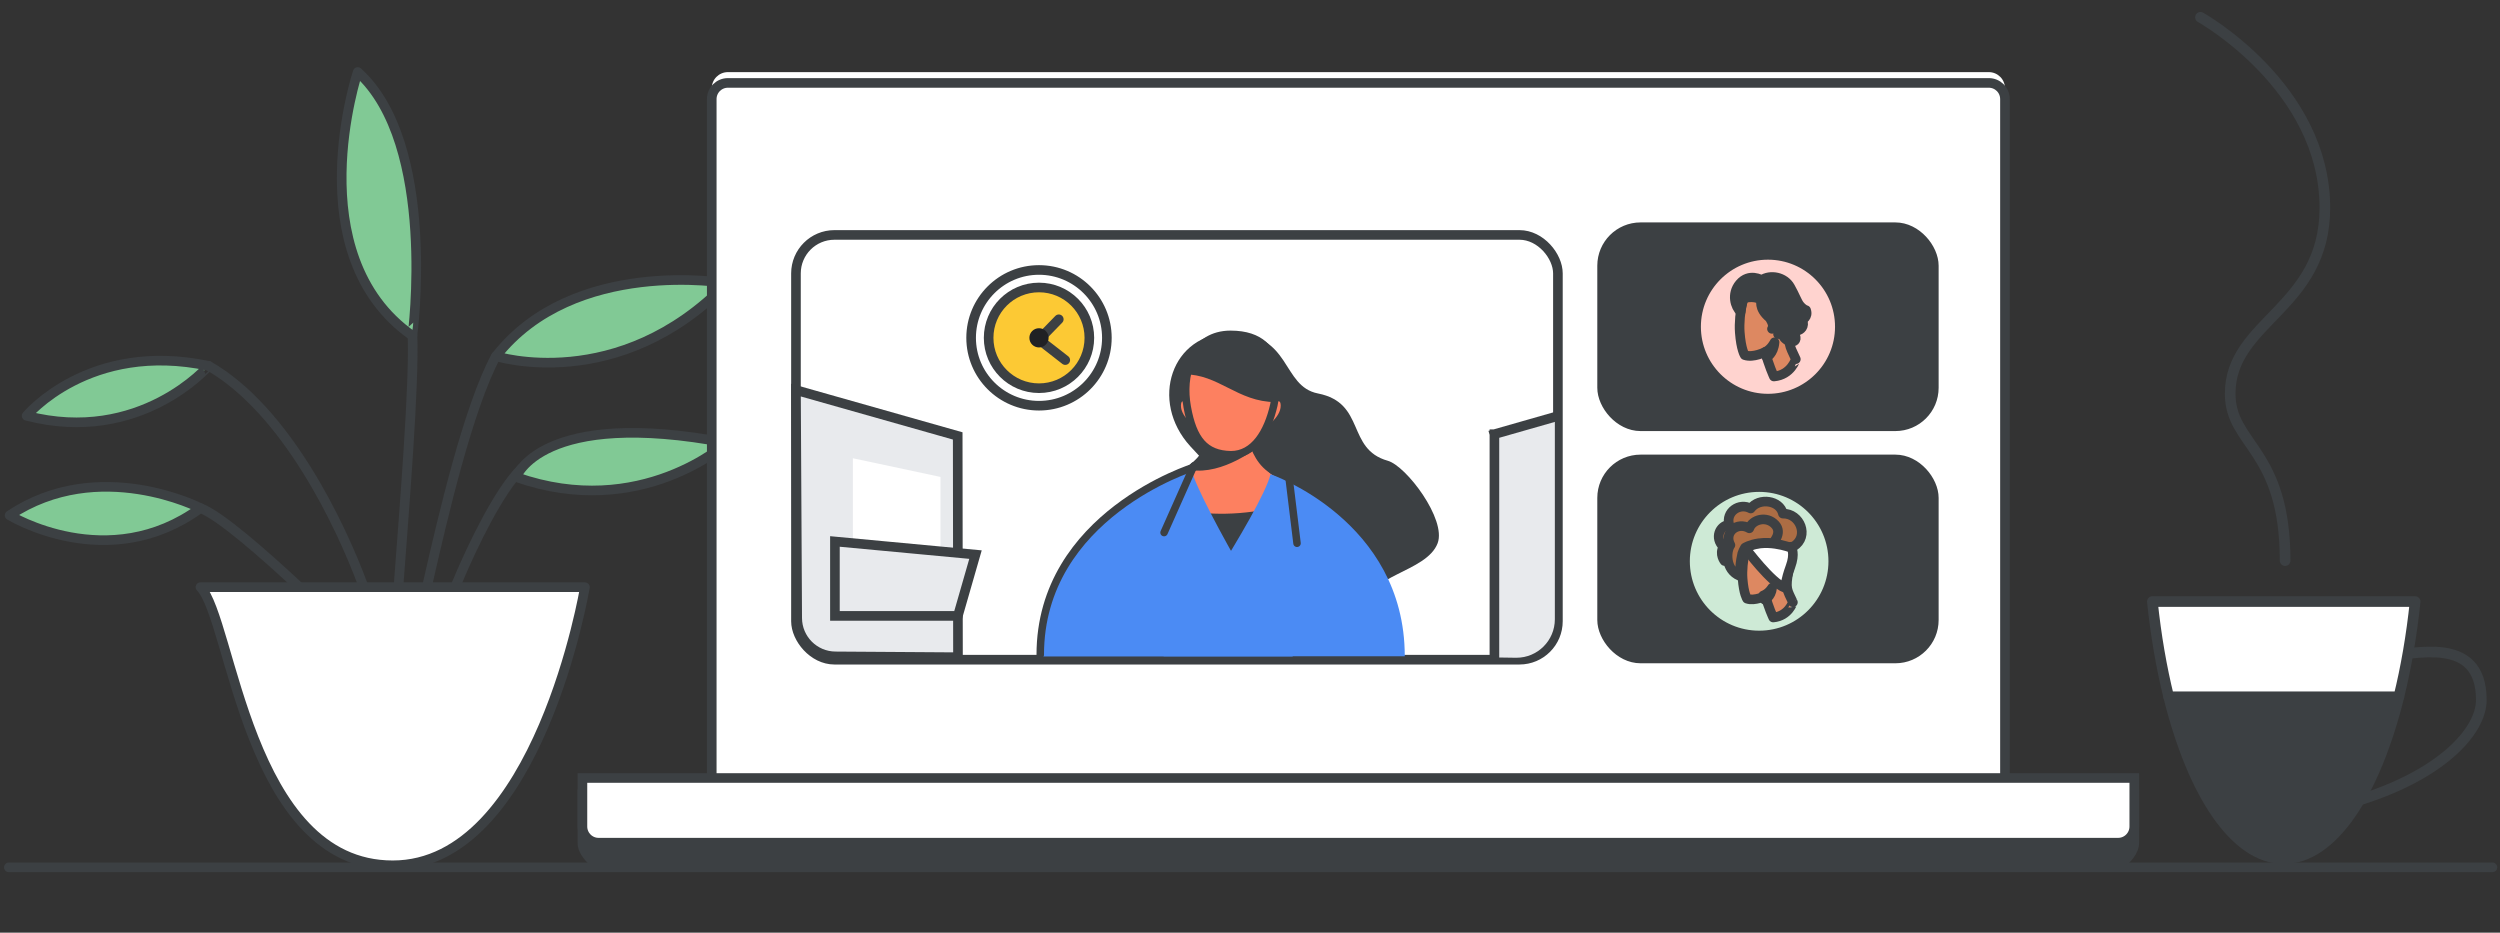 <?xml version="1.0" encoding="UTF-8"?>
<svg width="260px" height="97px" viewBox="0 0 260 97" version="1.1" xmlns="http://www.w3.org/2000/svg" xmlns:xlink="http://www.w3.org/1999/xlink" jetway-hooks="{}">
    <rect x="0" y="0" width="260" height="97" fill="#333333" stroke="none"/>
    <title>communicate-effectively</title>
    <g jetway-hook-id="7F1FD88F-4234-48B8-88F1-BF8A35D6BAFC" id="communicate-effectively" stroke="none" stroke-width="1" fill="none" fill-rule="evenodd">
        <line x1="259.214" y1="90.204" x2="0.92" y2="90.204" jetway-hook-id="4C13754A-A2A5-4D57-BAC6-DCEE2DD21D2E" id="baseline" stroke="#3C4043" stroke-linecap="round" stroke-linejoin="round"></line>
        <g jetway-hook-id="D485BF92-E306-4D8B-8102-270A49C1B6FB" id="plant" transform="translate(1, 7.49)" stroke="#3C4043" stroke-linecap="round" stroke-linejoin="round">
            <path d="M53.215,41.258 C50.964,43.508 48.265,48.939 46.463,53.26" jetway-hook-id="ECF357B2-D57E-4290-82F0-EC4599C7A65E" id="Path"></path>
            <path d="M74.594,38.572 C74.594,38.572 65.637,46.688 52.69,42.128 C52.675,42.128 55.24,34.881 74.594,38.572 Z" jetway-hook-id="02BDAC4E-DDAA-4CE6-A0E2-04224F2A69B3" id="Path" fill="#81C995"></path>
            <path d="M50.574,29.555 C47.695,34.921 45.071,46.195 43.463,53.26" jetway-hook-id="6F6EAAEB-7449-406E-8444-48B67C684C4D" id="Path"></path>
            <path d="M74.594,21.964 C74.594,21.964 58.691,19.203 50.589,29.555 C50.574,29.555 63.312,33.576 74.594,21.964 Z" jetway-hook-id="4491E809-7537-4BD3-966C-ABD426E6C3C6" id="Path" fill="#81C995"></path>
            <path d="M41.903,27.425 C42.078,32.654 41.116,44.531 40.462,53.26" jetway-hook-id="C0B1810F-4721-458D-BEA3-53404730680E" id="Path"></path>
            <path d="M36.202,0 C36.202,0 29.87,18.993 41.888,27.425 C41.903,27.425 44.528,7.471 36.202,0 Z" jetway-hook-id="F44F6D26-C72A-4BC3-A57F-ABB87B020A9D" id="Path" fill="#81C995"></path>
            <path d="M20.704,30.561 C28.762,35.163 34.419,47.075 36.712,53.26" jetway-hook-id="6B8F5EFD-F5E6-4750-AB75-35842D66AC06" id="Path"></path>
            <path d="M1.77,35.752 C1.77,35.752 8.252,27.92 20.689,30.561 C20.704,30.561 13.592,38.812 1.77,35.752 Z" jetway-hook-id="657A4BB7-932D-4BAE-89B5-20DCC5FD3BFA" id="Path" fill="#81C995"></path>
            <path d="M19.849,45.353 C19.849,45.353 9.287,39.907 0,46.103 C0,46.103 10.247,52.39 19.849,45.353 Z" jetway-hook-id="47FBD677-50B8-4637-A318-1272B8F4CD45" id="Path" fill="#81C995"></path>
            <path d="M19.849,45.353 C21.887,46.122 26.537,50.221 29.96,53.407" jetway-hook-id="0DDACB33-BF83-4700-AB06-FE183B7C4018" id="Path"></path>
            <path d="M19.849,53.575 L59.831,53.575 C59.831,53.575 55,82.5 39.847,82.5 C24.694,82.5 23.134,56.95 19.849,53.575 Z" jetway-hook-id="AB1C45D3-A4E9-4051-BBEB-5A2AFB1CB827" id="Path" fill="#FFFFFF"></path>
        </g>
        <g jetway-hook-id="D08A64C9-4864-409B-9FEC-21260B6A07EF" id="laptop" transform="translate(60.573, 7.5)">
            <path d="M13.449,1.681 C13.449,0.752 14.202,0 15.13,0 L146.262,0 C147.191,0 147.943,0.752 147.943,1.681 L147.943,73.971 L13.449,73.971 L13.449,1.681 Z" jetway-hook-id="ABCE5D28-4F78-4B8F-9520-216A67F5A72E" id="Fill-1" fill="#FFFFFF"></path>
            <g jetway-hook-id="E3C8CBF3-B8B2-46FE-AC50-57429C4A68E4" id="Group-11" transform="translate(21.81, 16.706)">
                <g jetway-hook-id="6C52E5D5-282E-4FC0-8EA0-2A986FDC7A99" id="Group-15">
                    <g jetway-hook-id="0972FCCB-0656-4D31-B61E-9A8EFCB61E76" id="Group-14"></g>
                </g>
            </g>
            <rect jetway-hook-id="2D3950DD-1262-4FF1-88BF-8FF46D9D86E0" id="Rectangle-Copy-2" stroke="#3C4043" fill="#3C4043" fill-rule="nonzero" x="106.046" y="16.131" width="34.499" height="20.7" rx="4"></rect>
            <g jetway-hook-id="EBDFA316-9610-42DB-96B6-36522E1D1FC2" id="Group-16" transform="translate(115.82, 19.006)">
                <circle jetway-hook-id="B4681710-3F88-4180-815A-4810818502F9" id="Oval" stroke="#3C4043" fill="#FFD3CF" fill-rule="nonzero" cx="7.475" cy="7.475" r="7.475"></circle>
                <g jetway-hook-id="41341ED5-D3B8-4695-8783-E52372AE2D41" id="Group-25" transform="translate(7.762, 7.475) scale(-1, 1) translate(-7.762, -7.475) translate(4.025, 2.3)">
                    <g jetway-hook-id="FC16ABA4-2BBB-4061-9885-5BDE254A0AF1" id="Group-23">
                        <path d="M3.408,10.35 C3.408,10.35 4.005,9.046 4.298,7.792 C4.298,7.792 5.55,8.438 6.44,8.128 C6.44,8.128 6.826,7.556 6.955,5.756 C7.025,4.85 6.908,3.472 6.674,2.628 C6.417,1.672 5.539,1.026 4.099,1.262 C2.144,1.573 1.243,2.715 1.606,4.689 C2.027,7.035 1.805,7.035 1.126,8.55 C1.138,8.55 1.606,10.188 3.408,10.35" jetway-hook-id="BD106FC8-B706-4B01-80DA-B5D79C0AF2D5" id="Fill-1" fill="#DD8861" fill-rule="nonzero"></path>
                        <path d="M3.408,10.35 C3.408,10.35 4.005,9.046 4.298,7.792 C4.298,7.792 5.55,8.438 6.44,8.128 C6.44,8.128 6.826,7.556 6.955,5.756 C7.025,4.85 6.908,3.472 6.674,2.628 C6.417,1.672 5.539,1.026 4.099,1.262 C2.144,1.573 1.243,2.715 1.606,4.689 C2.027,7.035 1.805,7.035 1.126,8.55 C1.138,8.55 1.606,10.188 3.408,10.35 Z" jetway-hook-id="68AB70A2-CAD4-4135-9289-434692D1260A" id="Stroke-3" stroke="#3D4043" stroke-linecap="round" stroke-linejoin="round"></path>
                        <path d="M3.221,4.713 C3.221,4.713 3.046,4.478 2.8,4.515 C2.554,4.552 2.39,4.813 2.414,5.098 C2.425,5.384 2.683,5.781 2.975,5.942" jetway-hook-id="6E2981FE-8BE4-4F9A-B3AF-F4DEF6E89AE4" id="Stroke-5" stroke="#3C4043" stroke-linecap="round" stroke-linejoin="round"></path>
                        <path d="M4.158,8.339 C4.158,8.339 3.443,8.016 3.338,6.787 C3.338,6.787 3.689,7.519 4.31,7.792 C4.31,7.792 4.275,7.929 4.251,8.041 C4.204,8.165 4.158,8.339 4.158,8.339" jetway-hook-id="8307E89E-1FEC-4EDE-A2B2-FA222A5DEF0B" id="Fill-7" fill="#3C4043" fill-rule="nonzero"></path>
                        <path d="M4.158,8.339 C4.158,8.339 3.443,8.016 3.338,6.787 C3.338,6.787 3.689,7.519 4.31,7.792 C4.31,7.792 4.275,7.929 4.251,8.041 C4.204,8.165 4.158,8.339 4.158,8.339 Z" jetway-hook-id="458DC4E5-CEE0-4365-A941-B1122D024EEB" id="Stroke-9" stroke="#3C4043" stroke-linecap="round" stroke-linejoin="round"></path>
                        <path d="M2.624,5.62 C2.624,5.62 2.554,6.625 1.536,6.724 C1.372,6.737 0.997,6.638 1.184,6.116 C1.29,5.843 1.196,5.607 0.939,5.57 C0.658,5.52 0.166,5.185 0.447,4.453 C0.447,4.453 -0.197,4.155 0.061,3.447 C0.061,3.447 0.353,3.397 0.74,2.913 C0.997,2.578 1.22,1.92 1.711,1.051 C2.308,-0.017 3.783,-0.29 4.684,0.319 C4.684,0.319 5.972,-0.464 6.967,0.716 C7.845,1.771 7.435,3.112 6.861,3.621 C6.861,3.621 6.733,2.578 6.522,2.23 C6.522,2.23 5.621,1.883 4.696,2.367 C4.696,2.367 5.07,3.248 3.865,4.242 C3.865,4.242 3.303,5.011 3.607,5.396 C3.607,5.396 3.186,5.185 3.233,4.713 C3.233,4.713 3.116,4.515 2.812,4.515 C2.636,4.515 2.425,4.726 2.425,5.098 C2.413,5.309 2.624,5.62 2.624,5.62" jetway-hook-id="A4561FB2-F033-48BB-AC1B-D60B025286AB" id="Fill-11" fill="#3C4043" fill-rule="nonzero"></path>
                        <path d="M2.624,5.62 C2.624,5.62 2.554,6.625 1.536,6.724 C1.372,6.737 0.997,6.638 1.184,6.116 C1.29,5.843 1.196,5.607 0.939,5.57 C0.658,5.52 0.166,5.185 0.447,4.453 C0.447,4.453 -0.197,4.155 0.061,3.447 C0.061,3.447 0.353,3.397 0.74,2.913 C0.997,2.578 1.22,1.92 1.711,1.051 C2.308,-0.017 3.783,-0.29 4.684,0.319 C4.684,0.319 5.972,-0.464 6.967,0.716 C7.845,1.771 7.435,3.112 6.861,3.621 C6.861,3.621 6.733,2.578 6.522,2.23 C6.522,2.23 5.621,1.883 4.696,2.367 C4.696,2.367 5.07,3.248 3.865,4.242 C3.865,4.242 3.303,5.011 3.607,5.396 C3.607,5.396 3.186,5.185 3.233,4.713 C3.233,4.713 3.116,4.515 2.812,4.515 C2.636,4.515 2.425,4.726 2.425,5.098 C2.413,5.309 2.624,5.62 2.624,5.62 Z" jetway-hook-id="FD61E915-7FFE-44A2-BFF2-AEF6CC1F480D" id="Stroke-13" stroke="#3C4043" stroke-linecap="round" stroke-linejoin="round"></path>
                    </g>
                </g>
            </g>
            <rect jetway-hook-id="D214F364-1803-4636-BB48-D1A40583D0EC" id="Rectangle-Copy-2" stroke="#3C4043" fill="#3C4043" fill-rule="nonzero" x="106.046" y="40.281" width="34.499" height="20.7" rx="4"></rect>
            <g jetway-hook-id="507E8D0B-723C-425B-BD17-5C51AE9FEC82" id="Group" transform="translate(114.67, 43.156)">
                <ellipse jetway-hook-id="1A52CF8B-45B0-48B4-B274-DE69B2A52A28" id="Oval" stroke="#3C4043" fill="#CEEAD6" fill-rule="nonzero" transform="translate(7.708, 7.717) scale(-1, 1) translate(-7.708, -7.717) " cx="7.708" cy="7.717" rx="7.708" ry="7.717"></ellipse>
                <g jetway-hook-id="F9D9975A-F237-4D8B-A94F-65A539B24274" id="Group-27" transform="translate(7.822, 7.535) scale(-1, 1) translate(-7.822, -7.535) translate(3.498, 1.506)">
                    <path d="M8.036,6.184 C8.036,6.184 8.608,5.472 8.154,4.707 C9.116,3.783 8.543,2.487 7.55,2.402 C7.938,1.095 6.502,0.075 5.314,0.723 C4.45,-0.445 2.278,-0.148 1.965,1.255 C0.194,1.201 -0.821,3.624 0.853,4.665 L6.08,5.324 C6.08,5.313 7.766,5.483 8.036,6.184" jetway-hook-id="35869F95-0DDD-4BFD-BF69-0532C50E6710" id="Fill-1" fill="#AC6D44" fill-rule="nonzero"></path>
                    <path d="M8.036,6.184 C8.036,6.184 8.608,5.472 8.154,4.707 C9.116,3.783 8.543,2.487 7.55,2.402 C7.938,1.095 6.502,0.075 5.314,0.723 C4.45,-0.445 2.278,-0.148 1.965,1.255 C0.194,1.201 -0.821,3.624 0.853,4.665 L6.08,5.324 C6.08,5.313 7.766,5.483 8.036,6.184 Z" jetway-hook-id="EA860680-09E2-4CAD-8570-C6304EFE3019" id="Stroke-3" stroke="#3D4043" stroke-linecap="round" stroke-linejoin="round"></path>
                    <path d="M2.975,12.059 C2.975,12.059 3.511,10.912 3.774,9.809 C3.774,9.809 4.898,10.377 5.697,10.104 C5.697,10.104 6.043,9.601 6.159,8.017 C6.222,7.22 6.117,6.007 5.907,5.264 C5.676,4.423 4.888,3.855 3.595,4.063 C1.841,4.336 1.032,5.341 1.357,7.078 C1.736,9.142 1.536,9.142 0.927,10.475 C0.937,10.464 1.368,11.906 2.975,12.059" jetway-hook-id="2FF25EAE-68A4-493A-82F8-E0AB799B929E" id="Fill-5" fill="#DD8861" fill-rule="nonzero"></path>
                    <path d="M2.975,12.059 C2.975,12.059 3.511,10.912 3.774,9.809 C3.774,9.809 4.898,10.377 5.697,10.104 C5.697,10.104 6.043,9.601 6.159,8.017 C6.222,7.22 6.117,6.007 5.907,5.264 C5.676,4.423 4.888,3.855 3.595,4.063 C1.841,4.336 1.032,5.341 1.357,7.078 C1.736,9.142 1.536,9.142 0.927,10.475 C0.937,10.464 1.368,11.906 2.975,12.059 Z" jetway-hook-id="7FFE3A6C-C413-459A-9BB3-B93C00FD7C57" id="Stroke-7" stroke="#3D4043" stroke-linecap="round" stroke-linejoin="round"></path>
                    <path d="M2.78,7.287 C2.78,7.287 2.646,7.083 2.458,7.115 C2.271,7.147 2.146,7.373 2.164,7.619 C2.173,7.866 2.369,8.209 2.592,8.349" jetway-hook-id="24D4BA62-7C28-4F65-A8A8-34000A2E9790" id="Stroke-9" stroke="#3C4043" stroke-linecap="round" stroke-linejoin="round"></path>
                    <path d="M3.87,10.204 C3.87,10.204 3.189,9.947 3.089,8.967 C3.089,8.967 3.424,9.551 4.015,9.769 C4.015,9.769 3.982,9.877 3.959,9.966 C3.915,10.075 3.87,10.204 3.87,10.204" jetway-hook-id="142E49F5-2D66-4659-8519-5F1CB64F182A" id="Fill-11" fill="#3C4043" fill-rule="nonzero"></path>
                    <path d="M3.87,10.204 C3.87,10.204 3.189,9.947 3.089,8.967 C3.089,8.967 3.424,9.551 4.015,9.769 C4.015,9.769 3.982,9.877 3.959,9.966 C3.915,10.075 3.87,10.204 3.87,10.204 Z" jetway-hook-id="8E990B40-19AD-429C-BC1A-E4B9D41A4D88" id="Stroke-13" stroke="#3C4043" stroke-linecap="round" stroke-linejoin="round"></path>
                    <path d="M1.756,8.967 C1.756,8.967 1.683,8.14 1.181,6.765 C0.678,5.39 1.076,4.821 1.076,4.821 C1.076,4.821 3.922,3.693 5.868,4.853 C5.868,4.853 3.148,8.494 1.756,8.967 Z" jetway-hook-id="0B9805F2-66BC-4C78-B6C5-44DA9245BD62" id="Fill-15" fill="#FFFFFF" fill-rule="nonzero"></path>
                    <path d="M5.868,4.853 C5.868,4.853 3.148,8.494 1.756,8.967 C1.756,8.967 1.683,8.14 1.181,6.765 C0.678,5.39 1.076,4.821 1.076,4.821 C1.076,4.821 3.922,3.693 5.868,4.853 Z" jetway-hook-id="DD3479FE-5BA8-46C7-AF7A-3F188B6EEFD6" id="Stroke-17" stroke="#3D4043" stroke-linecap="round" stroke-linejoin="round"></path>
                    <path d="M5.56,5.409 L6.177,5.566 C6.177,5.566 6.108,5.22 5.918,4.947 L5.56,5.409 Z" jetway-hook-id="0B1F34B1-B95F-472C-9C2A-D9C875F9EAB3" id="Fill-19" fill="#FFFFFF" fill-rule="nonzero"></path>
                    <path d="M5.56,5.409 L6.177,5.566 C6.177,5.566 6.108,5.22 5.918,4.947 L5.56,5.409 Z" jetway-hook-id="81B05A14-8FC0-4036-94D7-9E073DD626C2" id="Stroke-21" stroke="#3D4043" stroke-linecap="round" stroke-linejoin="round"></path>
                    <path d="M3.026,4.315 C3.026,4.315 1.967,3.279 2.775,2.402 C3.659,1.44 5.144,1.863 5.46,2.782 C6.705,2.053 8.146,3.184 7.426,4.527 C7.873,5.119 7.993,7.096 6.465,7.73 C6.465,7.73 6.42,6.978 6.421,7.011 C6.388,6.271 6.257,5.69 6.192,5.404 C6.148,5.246 6.05,5.045 5.908,4.791 C5.908,4.791 5.417,4.474 4.489,4.337 C3.823,4.241 3.026,4.315 3.026,4.315" jetway-hook-id="42172AE3-8800-47D6-83B4-A130447224D0" id="Fill-23" fill="#AC6D44" fill-rule="nonzero"></path>
                    <path d="M3.026,4.315 C3.026,4.315 1.967,3.279 2.775,2.402 C3.659,1.44 5.144,1.863 5.46,2.782 C6.705,2.053 8.146,3.184 7.426,4.527 C7.873,5.119 7.993,7.096 6.465,7.73 C6.465,7.73 6.42,6.978 6.421,7.011 C6.388,6.271 6.257,5.69 6.192,5.404 C6.148,5.246 6.05,5.045 5.908,4.791 C5.908,4.791 5.417,4.474 4.489,4.337 C3.823,4.241 3.026,4.315 3.026,4.315 Z" jetway-hook-id="E44D7C2C-6925-4AE3-93B7-514F86C11DFB" id="Stroke-25" stroke="#3D4043" stroke-linecap="round" stroke-linejoin="round"></path>
                </g>
            </g>
            <path d="M13.449,2.804 C13.449,1.875 14.202,1.123 15.13,1.123 L146.262,1.123 C147.191,1.123 147.943,1.875 147.943,2.804 L147.943,75.094 L13.449,75.094 L13.449,2.804 Z" jetway-hook-id="18E9CD8D-BC73-4C25-AA55-2EE9E926F18F" id="Stroke-7" stroke="#3C4043" stroke-linecap="round" stroke-linejoin="round"></path>
            <path d="M0,75.094 L161.392,75.094 L161.392,80.138 C161.392,81.066 160.64,81.819 159.711,82.599 L1.681,82.599 C0.752,81.819 0,81.066 0,80.138 L0,75.094 Z" jetway-hook-id="8A07ED94-0072-4E91-BFB0-01B3C193DE5D" id="Fill-9" fill="#3C4043"></path>
            <path d="M0,75.094 L161.392,75.094 L161.392,80.138 C161.392,81.066 160.64,81.819 159.711,82.599 L1.681,82.599 C0.752,81.819 0,81.066 0,80.138 L0,75.094 Z" jetway-hook-id="114F7999-25C6-487D-B860-6B581E8E59A9" id="Stroke-11" stroke="#3C4043"></path>
            <path d="M0,73.413 L161.392,73.413 L161.392,78.456 C161.392,79.385 160.64,80.138 159.711,80.138 L1.681,80.138 C0.752,80.138 0,79.385 0,78.456 L0,73.413 Z" jetway-hook-id="C80B11AD-2B02-4A49-A1ED-41A9BE79D70E" id="Fill-13" fill="#FFFFFF"></path>
            <path d="M0,73.413 L161.392,73.413 L161.392,78.456 C161.392,79.385 160.64,80.138 159.711,80.138 L1.681,80.138 C0.752,80.138 0,79.385 0,78.456 L0,73.413 Z" jetway-hook-id="7E5E01FD-5D8C-448A-A925-85E814B6D78F" id="Stroke-15" stroke="#3C4043"></path>
        </g>
        <g jetway-hook-id="44A2C81F-86C2-435C-A68E-9721619BF212" id="coffee" transform="translate(223.846, 1.799)" stroke="#3C4043" stroke-linecap="round" stroke-linejoin="round" stroke-width="1.107">
            <path d="M24.308,66.377 C26.948,66.377 34.211,64.067 34.211,70.999 C34.211,74.301 29.919,78.922 21.006,81.564" jetway-hook-id="51D03DAA-16DE-44FF-ABE4-D82F6782D2F7" id="Path"></path>
            <path d="M13.668,87.5 C18.708,87.5 23.129,80.773 25.635,70.663 L1.699,70.663 C4.199,80.778 8.627,87.5 13.668,87.5 Z" jetway-hook-id="532013E1-249C-402E-AD5B-994ACB320EC2" id="Path" fill="#3C4043" fill-rule="nonzero"></path>
            <path d="M0,60.765 C0.372,64.313 0.948,67.639 1.697,70.668 L25.633,70.668 C26.382,67.639 26.958,64.313 27.33,60.765 L0,60.765 Z" jetway-hook-id="BF1C315D-D8C8-4D93-BF80-0C1DE45FD53F" id="Path" fill="#FFFFFF" fill-rule="nonzero"></path>
            <path d="M5.004,0 C5.004,0 17.939,7.229 17.939,19.82 C17.939,30.284 8.093,31.605 8.093,39.145 C8.093,44.503 13.806,44.887 13.806,56.506" jetway-hook-id="0FEFFE47-E0E1-434A-A271-A667E4A42049" id="Path"></path>
        </g>
        <g jetway-hook-id="142BA2AA-4AC1-44A3-91AC-5FA31A205AB0" id="user" transform="translate(82.78, 24.433)">
            <g jetway-hook-id="122942B2-B2EB-4A3F-95C6-43F3591E66C1" id="Group-11" fill="#FFFFFF" stroke="#3C4043">
                <g jetway-hook-id="258BDD2F-95C6-41B2-8D98-DDC16717A5B5" id="Group-15">
                    <rect jetway-hook-id="906D8CF4-170E-4608-83DB-EEAF5AD3CE3B" id="Rectangle-Copy" x="0" y="0" width="79.243" height="44.176" rx="4"></rect>
                </g>
            </g>
            <path d="M0,16.135 L16.822,20.903 L16.85,43.916 L4.102,43.829 C1.912,43.814 0.141,42.041 0.129,39.851 L0,16.135 L0,16.135 Z" jetway-hook-id="BDB054F9-BE20-438A-A0BF-69638FC98AAA" id="Path-4" stroke="#3C4043" fill="#E8EAED"></path>
            <g jetway-hook-id="6F861282-A2FF-48BE-A75F-BC1AAC978CB4" transform="translate(25.407, 10.208)" id="Group-79">
                <g jetway-hook-id="E01CFDAD-0DE1-40EF-8F98-F6018EA7AB9D">
                    <path d="M15.607,11.775 C19.774,16.331 29.852,26.192 34.203,28.447 C33.626,25.219 40.179,24.922 41.329,21.849 C42.255,19.375 38.075,13.823 36.141,13.278 C31.805,12.057 33.888,7.265 28.88,6.279 C25.046,5.525 26.182,0 19.79,0 C13.654,0 11.306,7.073 15.607,11.775 Z" jetway-hook-id="892F0DD1-EE96-47B2-B2B2-EFB18DA2E8A3" id="Fill-13" fill="#3C4043"></path>
                    <g jetway-hook-id="BD77A7A4-7514-4721-A29A-842928E8E337" id="Group-20" transform="translate(8.146, 9.771)">
                        <path d="M0,11.337 L5.621,5.042 C5.621,5.042 9.549,4.197 9.858,0 L13.515,0 C13.515,0 14.37,4.333 16.365,5.193 L19.786,14.946" jetway-hook-id="0F66DE44-9A4F-4397-9B44-23C7BE9429CF" id="Fill-17" fill="#FD8060"></path>
                        <path d="M0,11.337 L5.621,5.042 C5.621,5.042 9.549,4.197 9.858,0 L13.515,0 C13.515,0 13.835,5.233 18.289,5.233 L21.202,13.642" jetway-hook-id="EDC8E8D4-6286-47CA-867C-EE844BD597D0" id="Stroke-19" stroke="#3C4043" stroke-width="0.519" stroke-linecap="round" stroke-linejoin="round"></path>
                    </g>
                    <g jetway-hook-id="BC40DAA7-3444-4CC5-8DEE-70B85BC3E039" id="Group-24" transform="translate(10.068, 17.601)">
                        <path d="M0,9.144 L0.992,0 C0.992,0 7.812,3.257 17.111,0 L17.111,9.144" jetway-hook-id="F378EE2C-11DD-4D16-BF5A-068C7F84E3FA" id="Fill-21" fill="#3C4043"></path>
                        <path d="M0,9.144 L0.992,0 C0.992,0 7.812,3.257 17.111,0 L17.111,9.144" jetway-hook-id="6FDA1377-6043-4EB5-9237-83A2643592A7" id="Stroke-23" stroke="#3C4043" stroke-width="0.519" stroke-linecap="round" stroke-linejoin="round"></path>
                    </g>
                    <g jetway-hook-id="53711938-7531-40EA-BA92-E473CDD6AFA9" id="Group-56" transform="translate(12.825, 14.677)" fill="#4B8BF4">
                        <path d="M0,18.932 C0,18.932 10.151,3.889 11.127,0 C11.127,0 25.084,4.797 25.084,18.932" jetway-hook-id="01093F91-6CF6-4FF5-AC59-4CED9C945A50" id="Fill-53"></path>
                    </g>
                    <g jetway-hook-id="145F7BEE-9AA7-4796-B071-5A7239A4CE5F" id="Group-56-Copy" transform="translate(13.155, 23.868) scale(-1, 1) translate(-13.155, -23.868) translate(0.042, 14.104)" fill="#4B8BF4">
                        <path d="M0,19.528 C0,19.528 9.571,3.912 10.591,0 C10.591,0 26.224,5.307 26.224,19.528" jetway-hook-id="7F25F7B4-8623-4AB6-9FD3-325AC6297E45" id="Fill-53"></path>
                    </g>
                    <line x1="12.875" y1="20.747" x2="15.96" y2="13.817" jetway-hook-id="019A66B5-B935-4360-B6FB-79889181303B" id="Stroke-29" stroke="#3C4043" stroke-width="0.779" stroke-linecap="round" stroke-linejoin="round"></line>
                    <path d="M22.462,11.643 C22.462,11.643 18.943,14.523 15.606,13.979 C15.606,13.979 17.353,12.777 17.694,10.962 L22.462,11.643 Z" jetway-hook-id="12B37655-33F4-4050-B80A-B49200E365EA" id="Fill-31" fill="#3C4043"></path>
                    <path d="M22.462,11.643 C22.462,11.643 18.943,14.523 15.606,13.979 C15.606,13.979 17.353,12.777 17.694,10.962 L22.462,11.643 Z" jetway-hook-id="F9EF7CF6-D9C9-49FB-B414-4E15F6A4817A" id="Stroke-33" stroke="#3C4043" stroke-width="0.519" stroke-linecap="round" stroke-linejoin="round"></path>
                    <path d="M23.344,10.156 C23.344,10.156 25.266,9.02 25.266,7.548 C25.266,6.076 23.561,7.317 23.561,7.317 L23.344,10.156 Z" jetway-hook-id="86978640-2391-4A2E-B741-4E64CEA1334A" id="Fill-35" fill="#FD8060"></path>
                    <path d="M23.344,10.156 C23.344,10.156 25.266,9.02 25.266,7.548 C25.266,6.076 23.561,7.317 23.561,7.317 L23.344,10.156 Z" jetway-hook-id="57D99562-1661-4040-BACD-84F4BD3A9757" id="Stroke-37" stroke="#3C4043" stroke-width="0.519" stroke-linecap="round" stroke-linejoin="round"></path>
                    <path d="M16.293,10.156 C16.293,10.156 14.37,9.02 14.37,7.548 C14.37,6.076 16.076,7.317 16.076,7.317 L16.293,10.156 Z" jetway-hook-id="FE3DDC4C-CFAB-4B3C-B142-6CD215C8395C" id="Fill-39" fill="#FD8060"></path>
                    <path d="M16.293,10.156 C16.293,10.156 14.37,9.02 14.37,7.548 C14.37,6.076 16.076,7.317 16.076,7.317 L16.293,10.156 Z" jetway-hook-id="8FFB5CF6-A023-49D9-8CF4-20010305D284" id="Stroke-41" stroke="#3C4043" stroke-width="0.519" stroke-linecap="round" stroke-linejoin="round"></path>
                    <path d="M19.832,12.652 C22.235,12.652 23.65,10.304 24.293,7.485 C24.937,4.667 23.865,0.627 19.66,0.627 C15.627,0.627 14.705,4.435 15.283,7.673 C15.887,11.047 17.12,12.605 19.832,12.652" jetway-hook-id="B324AAE8-FC6A-448A-825A-C7BC97E256F5" id="Fill-43" fill="#FD8060"></path>
                    <path d="M19.832,12.652 C22.235,12.652 23.65,10.304 24.293,7.485 C24.937,4.667 23.865,0.627 19.66,0.627 C15.627,0.627 14.705,4.435 15.283,7.673 C15.887,11.047 17.12,12.605 19.832,12.652 Z" jetway-hook-id="BCADBD60-575F-4F67-8C7B-96D3F3600BF8" id="Stroke-45" stroke="#3C4043" stroke-width="0.779" stroke-linecap="round" stroke-linejoin="round"></path>
                    <path d="M14.963,4.025 C18.687,4.025 20.618,6.917 24.492,6.917 C24.492,6.917 26.349,0.001 19.79,0.001 C15.835,-0 14.963,4.025 14.963,4.025" jetway-hook-id="D985612F-5C0A-4D28-8B7B-2B152FB5D14F" id="Fill-47" fill="#3C4043"></path>
                    <path d="M14.963,4.025 C18.687,4.025 20.618,6.917 24.492,6.917 C24.492,6.917 26.349,0.001 19.79,0.001 C15.835,-0 14.963,4.025 14.963,4.025 Z" jetway-hook-id="53BE3CAD-3817-4F4A-AA85-DB20FF4D610E" id="Stroke-49" stroke="#3C4043" stroke-width="0.519" stroke-linecap="round" stroke-linejoin="round"></path>
                    <line x1="25.866" y1="15.005" x2="26.703" y2="21.86" jetway-hook-id="EB738192-532E-4291-9D62-82D6FA5BFBDF" id="Stroke-57" stroke="#3C4043" stroke-width="0.779" stroke-linecap="round" stroke-linejoin="round"></line>
                    <path d="M0,13.954 C0,13.954 15.963,18.902 15.963,33.46" jetway-hook-id="2D3CAC96-3DCA-4332-96C7-E45F72A7F608" id="Stroke-59" stroke="#3C4043" stroke-width="0.779" stroke-linecap="round" stroke-linejoin="round" transform="translate(7.981, 23.707) scale(-1, 1) translate(-7.981, -23.707) "></path>
                </g>
            </g>
            <path d="M72.639,20.83 L78.924,18.985 L78.924,39.973 C78.924,42.182 77.133,43.973 74.924,43.973 C74.904,43.973 74.884,43.973 74.865,43.973 L72.639,43.94 L72.639,43.94 L72.639,20.83 Z" jetway-hook-id="53E3B19C-616A-4310-A87F-8CF3E2315780" id="Path-4" fill="#E8EAED"></path>
            <circle jetway-hook-id="5526549A-0A8D-4F55-9706-54DB5E769FA8" id="Oval" stroke="#3C4043" cx="25.276" cy="10.702" r="7.059"></circle>
            <path d="M72.639,20.722 L79.015,18.9 M72.639,20.722 L72.639,43.948" jetway-hook-id="24E08E02-ADA2-4D5F-BBB7-19066304A013" id="Combined-Shape" stroke="#3C4043" stroke-linecap="square" stroke-linejoin="round"></path>
            <g jetway-hook-id="5F8000D1-DE2B-45BE-9C28-FB82788F03D8" id="Group-8" transform="translate(20.038, 5.465)">
                <g jetway-hook-id="617210D2-C99A-4291-B45F-2C3FAD8E5932" id="Group-7">
                    <path d="M5.237,10.475 C8.13,10.475 10.475,8.13 10.475,5.237 C10.475,2.345 8.13,0 5.237,0 C2.345,0 0,2.345 0,5.237 C0,8.13 2.345,10.475 5.237,10.475" jetway-hook-id="5BB1E529-878B-4BBD-8A80-4DC52E47C670" id="Fill-1" fill="#FFFFFF"></path>
                    <path d="M5.237,10.475 C8.13,10.475 10.475,8.13 10.475,5.237 C10.475,2.345 8.13,0 5.237,0 C2.345,0 0,2.345 0,5.237 C0,8.13 2.345,10.475 5.237,10.475 Z" jetway-hook-id="609C5B20-E1B6-44E2-A911-80A9F73A5BC8" id="Stroke-3" stroke="#3C4043" fill="#FCC934" stroke-linecap="round" stroke-linejoin="round"></path>
                    <polyline jetway-hook-id="6DF6EA84-D13B-4E2D-A238-66FBBFFFBD1B" id="Stroke-5" stroke="#3C4043" stroke-linecap="round" stroke-linejoin="round" points="7.296 3.307 5.237 5.421 7.97 7.551"></polyline>
                    <circle jetway-hook-id="05FD3806-02D0-421C-B5D5-3BFF8970006A" id="Oval" fill="#202124" cx="5.237" cy="5.237" r="1"></circle>
                </g>
            </g>
            <polygon jetway-hook-id="94D50D1F-09BA-4DEF-9594-892D88A94190" id="Rectangle" fill="#FFFFFF" points="5.92 23.226 15.029 25.168 15.029 35.523 5.92 35.523"></polygon>
            <polygon jetway-hook-id="B00A08D5-2F4E-499E-ABBA-FF987EECEE7E" id="Rectangle" stroke="#3C4043" fill="#E8EAED" points="4.052 31.879 18.672 33.246 16.838 39.621 4.052 39.621"></polygon>
        </g>
    </g>
</svg>